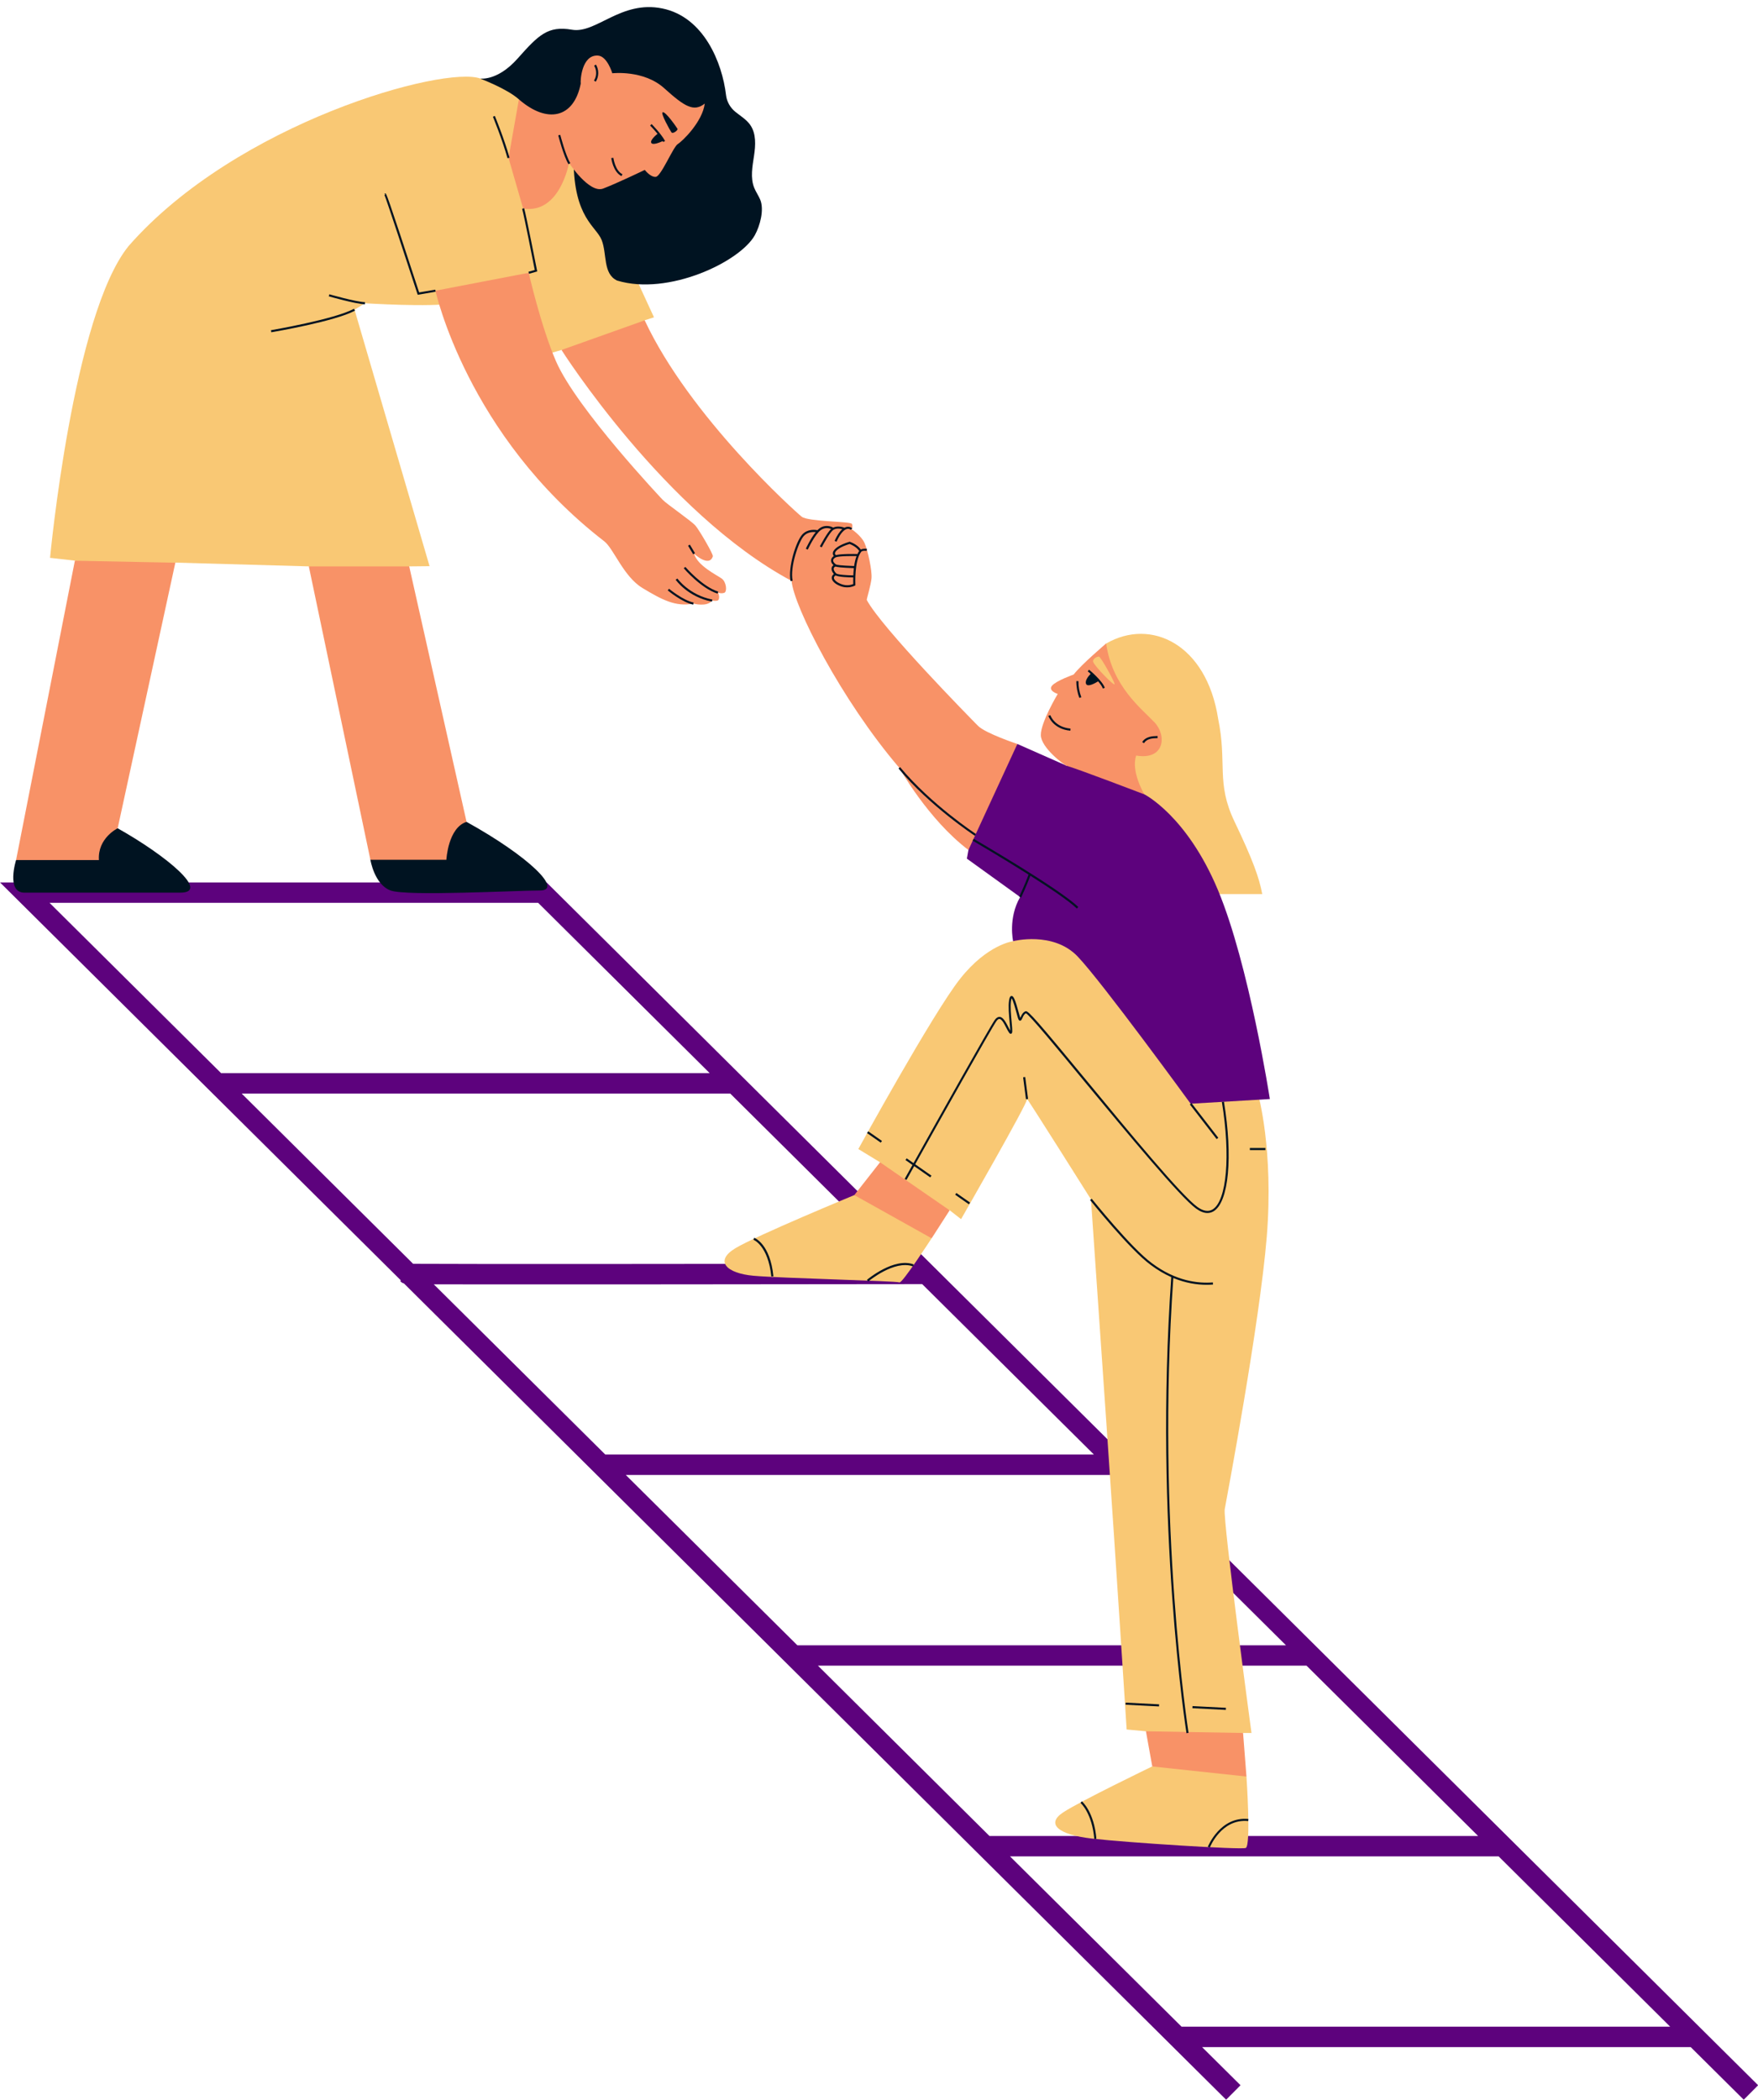 <?xml version="1.0" encoding="UTF-8" standalone="no"?><svg xmlns="http://www.w3.org/2000/svg" xmlns:xlink="http://www.w3.org/1999/xlink" fill="#000000" height="501.7" preserveAspectRatio="xMidYMid meet" version="1" viewBox="0.0 -1.7 420.1 501.7" width="420.1" zoomAndPan="magnify"><g id="change1_1"><path d="M130.61,209.14h-6.93H6.93H0l95.8,95.1l-0.16,0.16c0.28,0.28,0.45,0.45,0.89,0.56L293,500l3.44-3.46 l-9.18-9.11h116.76L416.69,500l3.44-3.46L130.61,209.14z M11.84,214.02H128.6l40.99,40.69H52.83L11.84,214.02z M57.75,259.59H174.5 l40.96,40.66c-40.32,0.05-106.93,0.11-116.74,0.02L57.75,259.59z M103.66,305.17c3.33,0.01,7.83,0.02,13.15,0.02 c3.88,0,8.19,0,12.79,0c9.18,0,19.5,0,29.82-0.01c27.77-0.02,55.5-0.05,60.95-0.06l41.03,40.72H144.64L103.66,305.17z M149.55,350.73h116.76l40.99,40.69H190.54L149.55,350.73z M195.46,396.29h116.76l40.99,40.69H236.44L195.46,396.29z M282.35,482.55 l-40.99-40.69h116.76l40.99,40.69H282.35z" fill="#5d027d"/></g><g id="change2_1"><path d="M210.3,276.01l-5.19-3.16c0,0,17.76-32.36,24.3-40.65s12.7-9.01,12.7-9.01s4.73-8.38,18.18-0.3 c13.45,8.07,40.35,36.84,40.35,36.84s3.76,13.27,2.07,34.09c-1.7,20.82-9.56,62.41-10.04,65.07s6.39,53.48,6.39,53.48h-2 l-15.09,4.58l-8.12-4.98l-4.62-0.43c0,0-2.52-39.42-4.7-71.05c-2.18-31.63-3.83-55.62-3.83-55.62s-15.55-24.71-15.27-23.96 s-15.77,28.69-15.77,28.69l-2.72-2.12c0,0-11.03-2.72-11.39-2.74C215.18,284.72,210.3,276.01,210.3,276.01z" fill="#f9c874"/></g><g id="change3_1"><path d="M301.63,211.93h-24.56l-14.97-42.88l-1.91-12.26l4.15-4.73c10.66-6.18,23.99,0.1,26.76,18.01 c2.18,10.58-0.54,15.23,3.88,24.48C299.4,203.79,300.93,208.11,301.63,211.93z" fill="#f9c874"/></g><g id="change1_2"><path d="M243.11,176.06l11.79,5.21l10.7-0.8l7.85,7.62c0,0,10.14,5.07,17.59,22.86s12.41,49.95,12.41,49.95 l-18.93,1.12c0,0-21.2-29.13-27.03-35.21c-5.84-6.08-15.39-3.63-15.39-3.63s-1.24-5.49,1.68-10.54l-12.73-9.18l0.37-2.07 c0,0,0.39-9.86,0.14-10.43S243.11,176.06,243.11,176.06z" fill="#5d027d"/></g><g id="change3_2"><path d="M149.52,82.22l-15.33-0.3l-4,1.16c0,0-16.46-13.32-21.83-12.32c-5.37,1-21.15,0-21.15,0l-2.49,1.54 l17.93,61.28l-4.86,0.05l-4.44,9.55l-19.54-9.55l-31.9-0.9l-14.67,6.05l-9.34-6.52l-5.94-0.67c0,0,5.46-58.22,18.81-74.55 c25.86-29.48,75.51-43.2,84.08-39.95l13.6,0.58c0,0,6.31,10.85,6.41,10.43c0.1-0.43,21.42,46.02,21.42,46.02l-2.2,0.7L149.52,82.22z M204.15,283.85c0,0-23.4,9.67-28.44,12.71c-5.04,3.05-2.16,5.98,4.38,6.57c6.54,0.59,34.23,1.23,34.84,1.59s7.69-10.55,7.69-10.55 l-5.46-9.31L204.15,283.85z M275.35,420.36c0,0-17.2,8.29-21.3,10.99c-4.1,2.7-1.37,5.31,6.93,6.26c8.3,0.95,35.38,2.69,36.7,2.24 c1.32-0.45,0.18-17.07,0.18-17.07l-7.68-5.83L275.35,420.36z" fill="#f9c874"/></g><g id="change4_1"><path d="M180.37,54.51c-3.54,6.35-20.65,14.53-32.89,10.83c-3.45-1.6-2.39-6.39-3.71-9.7 c-1.32-3.31-6.63-5.23-6.7-19.02l-10.76-5.95L124,22.04c-2.81-2.51-8.83-4.78-9.17-4.93s3.81,0.85,8.84-4.8s7.23-7.91,13.01-6.91 s11.68-7.1,21.59-5.08s14.32,12.95,15.23,20.72c0.18,1.56,1.01,2.99,2.22,3.98c1.22,0.99,2.62,1.81,3.53,3.09 c1.49,2.09,1.32,4.91,0.93,7.45c-0.38,2.54-0.91,5.22,0.05,7.61c0.39,0.97,1.01,1.84,1.42,2.8 C182.67,48.36,181.63,52.24,180.37,54.51z M88.51,203.72c0,0,0.93,5.92,4.83,7.35c3.9,1.43,30.09,0,35.69,0 c5.6,0-2.55-8.1-17.55-16.4S88.51,203.72,88.51,203.72z M3.84,203.8c0,0-2.46,7.79,2.01,7.79s29.99,0,37.23,0 s-3.21-8.78-14.96-15.38C16.36,189.61,3.84,203.8,3.84,203.8z" fill="#001321"/></g><g id="change5_1"><path d="M271.51,178.83c6.74,1.16,7.38-4.73,4.39-7.92s-10.12-8.55-11.57-18.86c0,0-5.99,5.08-7.76,7.42 c0,0-4.16,1.46-5.18,2.67c-1.02,1.21,1.37,1.97,1.37,1.97s-4.09,6.81-4.04,9.84c0.05,3.02,5.61,7.18,6.18,7.33 c2.4,0.64,18.55,6.82,18.55,6.82S270.18,182.61,271.51,178.83z M261.22,156.41c-0.17-0.72,1.02-1.3,1.42-1.21 c0.41,0.09,3.52,5.61,3.71,6.51C266.55,162.62,261.45,157.38,261.22,156.41z M233.71,171.73c1.78,1.8,9.4,4.33,9.4,4.33 l-11.69,25.33c-9.63-7.28-16.53-19.64-16.53-19.64c-13.94-16.31-25.21-38.57-25.73-44.65c-30.3-16.23-54.98-55.18-54.98-55.18 l19.88-7.08c10.78,23.07,36.01,45.73,37.52,46.92c1.51,1.2,11.68,1.1,11.99,1.71c0.31,0.61-0.09,1.25-0.09,1.25s2.32,1.57,3.1,3.29 s1.86,6.69,1.68,8.47s-1.11,4.69-1.14,5.16C210.59,148.21,231.93,169.94,233.71,171.73z M173.09,139.94 c-0.7,0.27-1.54-0.04-1.54-0.04c0.36,0.54,0.45,1.74-0.09,1.9c-0.54,0.15-1.28,0-1.28,0c-1.23,1.62-4.47,0.72-4.47,0.72 c-4.28,0.86-7.65-0.99-12.18-3.72c-4.53-2.73-6.89-9.43-9.13-11.16c-32.83-25.36-40.34-59.88-40.34-59.88l22.28-4.28 c0,0,2.94,12.86,6.52,21.13c4.92,11.36,25.46,33.07,25.46,33.07c0.99,1.07,6.97,5.12,7.91,6.26c0.94,1.14,4.22,6.74,4.12,7.28 c-0.88,2.75-4.49-0.61-4.49-0.61c0.83,2.87,5.4,5.07,6.58,5.91C173.61,137.35,173.79,139.67,173.09,139.94z M125.01,48.12 l-3.49-12.08l2.48-14c6.73,5.87,13.15,4.55,14.78-3.78c-0.13-0.53,0.16-6.94,4.12-6.68c2.22,0.15,3.42,4.23,3.42,4.23 s7.48-0.87,12.39,3.56c4.91,4.43,7.09,5.75,9.7,3.68c-0.55,4.38-5.35,9-6.45,9.68c-1.1,0.68-3.98,7.71-5.25,7.83 c-1.27,0.12-2.63-1.66-2.63-1.66s-6.68,3.22-9.96,4.46c-3.29,1.24-8.15-6.13-8.15-6.13S133.83,49.53,125.01,48.12z M97.79,133.64 l13.7,61.03c-4.45,1.43-4.82,9.06-4.82,9.06H88.51L73.8,133.64H97.79z M17.89,132.28l24.01,0.47l-13.78,63.46 c0,0-4.83,2.32-4.48,7.59H3.84L17.89,132.28z M210.3,276.01l16.63,11.48l-4.3,6.69l-18.48-10.33L210.3,276.01z M297.86,422.78 l-22.51-2.41l-1.51-8.4l23.21,0.4L297.86,422.78z" fill="#f89267"/></g><g id="change4_2"><path d="M243.56,212.54c1.26-2.68,2.03-4.71,2.23-5.27c-6.53-4.13-13.25-8.04-13.36-8.11l0.25-0.43 c0.84,0.49,20.62,12.02,24.99,16.29l-0.35,0.36c-1.8-1.76-6.36-4.83-11.1-7.84c-0.25,0.68-1.01,2.64-2.21,5.21L243.56,212.54z M207.17,304.1l0.32,0.38c0.06-0.05,6.29-5.22,10.68-3.59l0.17-0.47C213.68,298.69,207.44,303.88,207.17,304.1z M180.22,294.06 l-0.17,0.47c0.04,0.01,3.51,1.37,4.27,8.78l0.5-0.05C184.03,295.5,180.38,294.11,180.22,294.06z M258.53,428.7l-0.32,0.38 c0.03,0.02,2.76,2.42,3.29,8.62l0.5-0.04C261.44,431.23,258.65,428.8,258.53,428.7z M288.63,439.56l0.47,0.18 c0.03-0.07,2.77-6.96,9.18-6.32l0.05-0.5C291.56,432.27,288.66,439.49,288.63,439.56z M291.13,270.16l-6.4-8.28l-0.4,0.31l6.4,8.28 L291.13,270.16z M285.83,287.08c0.97,0.7,1.87,1.05,2.7,1.05c0.54,0,1.05-0.15,1.52-0.44c3.58-2.22,4.59-12.97,2.43-26.15 l-0.49,0.08c2.09,12.78,1.16,23.57-2.2,25.65c-1.02,0.63-2.25,0.43-3.67-0.59c-3.83-2.76-16.27-17.83-26.26-29.94 c-11.97-14.5-14.17-17.01-14.76-16.82c-0.68,0.22-1,0.96-1.22,1.44c-0.02,0.05-0.04,0.1-0.07,0.15c-0.03-0.08-0.06-0.19-0.11-0.33 c-0.08-0.27-0.17-0.6-0.27-0.96c-0.8-2.93-1.19-3.98-1.71-3.94c-0.38,0.02-0.51,0.52-0.59,1.06c-0.22,1.41-0.02,3.54,0.14,5.25 c0.07,0.72,0.14,1.51,0.15,1.97c-0.16-0.25-0.32-0.58-0.5-0.92c-0.56-1.08-1.19-2.31-2.03-2.37c-0.38-0.03-0.79,0.21-1.15,0.7 c-1.21,1.67-14.23,24.92-19.44,34.24l-1.63-1.14l-0.29,0.41l1.67,1.17c-1.04,1.86-1.73,3.09-1.87,3.34l0.44,0.24 c0.04-0.07,0.73-1.31,1.84-3.3l3.84,2.69l0.29-0.41l-3.89-2.72c5.17-9.25,18.25-32.61,19.43-34.23c0.25-0.35,0.49-0.51,0.71-0.5 c0.57,0.04,1.18,1.23,1.62,2.1c0.25,0.48,0.48,0.93,0.7,1.22c0.16,0.21,0.32,0.27,0.48,0.21c0.33-0.13,0.32-0.57,0.11-2.76 c-0.16-1.68-0.36-3.78-0.15-5.12c0.05-0.33,0.11-0.5,0.14-0.58c0.34,0.43,0.9,2.49,1.18,3.52c0.1,0.36,0.19,0.7,0.27,0.97 c0.16,0.56,0.29,0.85,0.56,0.86c0.27,0.01,0.39-0.25,0.56-0.62c0.18-0.41,0.43-0.97,0.86-1.15c0.94,0.49,7.42,8.34,14.27,16.65 C269.49,269.18,281.95,284.28,285.83,287.08z M280.38,303.66c2.98,1.24,5.72,1.62,7.94,1.62c0.55,0,1.07-0.02,1.55-0.06l-0.04-0.5 c-3.48,0.28-8.85-0.29-14.57-4.6c-4.92-3.59-14.28-15.29-14.38-15.4l-0.39,0.31c0.09,0.12,9.49,11.87,14.47,15.49 c1.69,1.27,3.34,2.22,4.93,2.93c-4.16,59.29,3.56,108.47,3.64,108.97l0.49-0.08C283.95,411.84,276.25,362.81,280.38,303.66z M210.76,270.91l-3.28-2.29l-0.29,0.41l3.28,2.29L210.76,270.91z M228.25,283.76l3.28,2.29l0.29-0.41l-3.28-2.29L228.25,283.76z M268.97,405.62l7.99,0.41l0.03-0.5l-7.99-0.41L268.97,405.62z M292.96,406.36l-7.99-0.41l-0.03,0.5l7.99,0.41L292.96,406.36z M298.67,272.6v0.5h3.72v-0.5H298.67z M244.49,255.7l0.68,5.24l0.5-0.06l-0.68-5.24L244.49,255.7z M232.96,198l0.27-0.42 c-0.11-0.07-10.69-7.02-18.14-15.98l-0.38,0.32C222.21,190.94,232.85,197.93,232.96,198z M274.77,174.87 c0.59-0.17,1.24-0.19,1.86-0.21l-0.01-0.5c-0.66,0.02-1.33,0.04-1.99,0.23c-0.76,0.22-1.36,0.66-1.68,1.23l0.44,0.25 C273.64,175.41,274.13,175.05,274.77,174.87z M259.54,161.72c0.38,0.84,2.24-0.23,2.87-0.62c0.52,0.6,0.96,1.21,1.13,1.71l0.47-0.16 c-0.57-1.68-3.63-4.23-3.76-4.33l-0.32,0.38c0.01,0.01,0.29,0.24,0.69,0.6C260.22,159.75,259.17,160.88,259.54,161.72z M258.4,164.89c-0.47-1.21-0.71-2.54-0.69-3.84l-0.5-0.01c-0.02,1.36,0.23,2.75,0.73,4.02L258.4,164.89z M255.78,172.89l0.04-0.5 c-3.78-0.34-4.78-3.08-4.83-3.2l-0.47,0.16C250.57,169.49,251.67,172.52,255.78,172.89z M199.1,124.93 c0.73-0.48,1.66-0.33,2.19-0.19c-0.64,0.55-1.26,1.48-1.85,2.79l0.46,0.21c1.05-2.32,1.96-2.94,2.54-3.06 c0.54-0.11,0.87,0.2,0.88,0.22l0.17-0.18l0.17-0.18c-0.02-0.02-0.51-0.5-1.31-0.35c-0.18,0.03-0.36,0.11-0.54,0.2 c-0.37-0.14-1.61-0.53-2.69-0.03c-0.4-0.21-1.83-0.84-3.25,0.16c-0.17,0.12-0.35,0.28-0.53,0.46c-0.52-0.1-2.37-0.34-3.62,1.03 c-1.49,1.62-3.47,7.86-2.8,11.15l0.49-0.1c-0.67-3.29,1.44-9.36,2.68-10.71c0.9-0.97,2.19-0.98,2.85-0.91 c-1.23,1.49-2.31,3.84-2.37,3.97l0.46,0.21c0.02-0.04,1.69-3.66,3.13-4.68c0.97-0.68,1.94-0.45,2.45-0.25 c-0.97,0.9-2.5,3.81-2.69,4.16l0.44,0.23C196.89,128.07,198.39,125.4,199.1,124.93z M207.17,129.44l-0.08,0.49 c-0.38-0.06-1.06-0.06-1.28,0.2c-1.68,2.1-1.41,7.81-1.41,7.86l0.01,0.16l-0.14,0.08c-0.04,0.02-0.76,0.41-1.83,0.41 c-0.47,0-1-0.07-1.58-0.29c-1.25-0.46-2.05-1.2-2.1-1.92c-0.02-0.23,0.04-0.63,0.51-0.98c-0.44-0.5-0.64-1.04-0.53-1.49 c0.04-0.19,0.16-0.43,0.44-0.62c-0.41-0.36-0.62-0.78-0.59-1.19c0.03-0.38,0.26-0.73,0.66-0.99c-0.24-0.31-0.26-0.61-0.21-0.83 c0.18-0.92,1.68-1.91,3.93-2.57l0.08-0.02l0.08,0.03c1.58,0.6,2.29,1.42,2.57,1.84C206.24,129.31,207.06,129.43,207.17,129.44z M199.79,133.18c0.16,0.08,0.89,0.25,4.32,0.37c0.12-0.83,0.3-1.65,0.58-2.38c-1.02-0.02-3.96-0.05-4.94,0.28 c-0.29,0.14-0.64,0.38-0.67,0.73C199.07,132.51,199.33,132.87,199.79,133.18z M199.83,135.32c0.34,0.3,2.51,0.45,4.08,0.46 c0.02-0.53,0.07-1.12,0.14-1.73c-3.07-0.11-4.03-0.26-4.38-0.38c-0.24,0.09-0.4,0.22-0.44,0.41 C199.15,134.41,199.39,134.89,199.83,135.32z M203.9,137.85c-0.01-0.27-0.02-0.85,0-1.58c-0.94-0.01-3.41-0.07-4.23-0.48 c-0.28,0.18-0.42,0.38-0.4,0.6c0.03,0.42,0.59,1.04,1.77,1.48C202.4,138.39,203.52,138.01,203.9,137.85z M205.32,129.95 c-0.19-0.3-0.8-1.09-2.3-1.68c-2.25,0.68-3.38,1.57-3.49,2.16c-0.04,0.18,0.05,0.35,0.21,0.51c1.26-0.34,4.42-0.28,5.16-0.26 C205.03,130.41,205.17,130.16,205.32,129.95z M166.08,130.48l-1.23-2.05l-0.43,0.26l1.23,2.05L166.08,130.48z M163.78,133.76 l-0.39,0.31c0.04,0.05,4.12,4.83,8.09,6.07l0.15-0.48C167.82,138.47,163.82,133.81,163.78,133.76z M161.87,136.53l-0.41,0.29 c0.12,0.17,2.95,4.13,8.68,5.23l0.09-0.49C164.7,140.49,161.89,136.56,161.87,136.53z M159.56,139.36c0.14,0.12,3.42,2.84,6.1,3.41 l0.1-0.49c-2.56-0.54-5.85-3.27-5.88-3.3L159.56,139.36z M155.36,28.3c0.01,0.01,0.88,0.88,1.76,1.97 c-0.51,0.42-1.83,1.59-1.48,2.18c0.36,0.6,2.09-0.14,2.72-0.43c0.04,0.07,0.09,0.14,0.13,0.21l0.44-0.24 c-1.03-1.85-3.13-3.95-3.22-4.04L155.36,28.3z M146.57,36.01l-0.5,0.06c0.02,0.14,0.45,3.33,2.45,4.31l0.22-0.45 C146.99,39.08,146.57,36.04,146.57,36.01z M141.98,13.99c0.65,1.07,0.64,2.51-0.04,3.57l0.42,0.27c0.78-1.22,0.8-2.86,0.05-4.1 L141.98,13.99z M133.4,30.64c0.05,0.2,1.27,4.95,2.45,6.9l0.43-0.26c-1.15-1.88-2.38-6.71-2.4-6.76L133.4,30.64z M125.25,48.05 l-0.48,0.14c0.47,1.62,2.68,12.88,3.02,14.62l-1.51,0.42l0.13,0.48l1.96-0.55l-0.04-0.23C128.22,62.41,125.76,49.82,125.25,48.05z M117.79,26.19c0.02,0.05,2.2,5.33,3.49,9.92l0.48-0.13c-1.3-4.62-3.49-9.93-3.51-9.98L117.79,26.19z M100.16,68.17 c-7.73-23.66-7.84-23.66-8.08-23.67l-0.24,0.17l0.24,0.09l0,0.02l-0.21,0.11c0.33,0.6,5.8,17.27,7.88,23.64l0.07,0.21L104.1,68 l-0.08-0.49L100.16,68.17z M78.56,69.1c0.25,0.07,6.16,1.77,8.64,1.91l0.03-0.5c-2.43-0.13-8.47-1.88-8.53-1.89L78.56,69.1z M64.75,77.2l0.08,0.49c0.62-0.1,15.25-2.6,20-5.17l-0.24-0.44C79.92,74.61,64.9,77.17,64.75,77.2z M161.91,29.1 c-0.15-0.28-2.95-4.35-3.58-3.96c-0.47,0.29,1.76,4.27,2.11,4.77S162.05,29.38,161.91,29.1z" fill="#001321"/></g></svg>